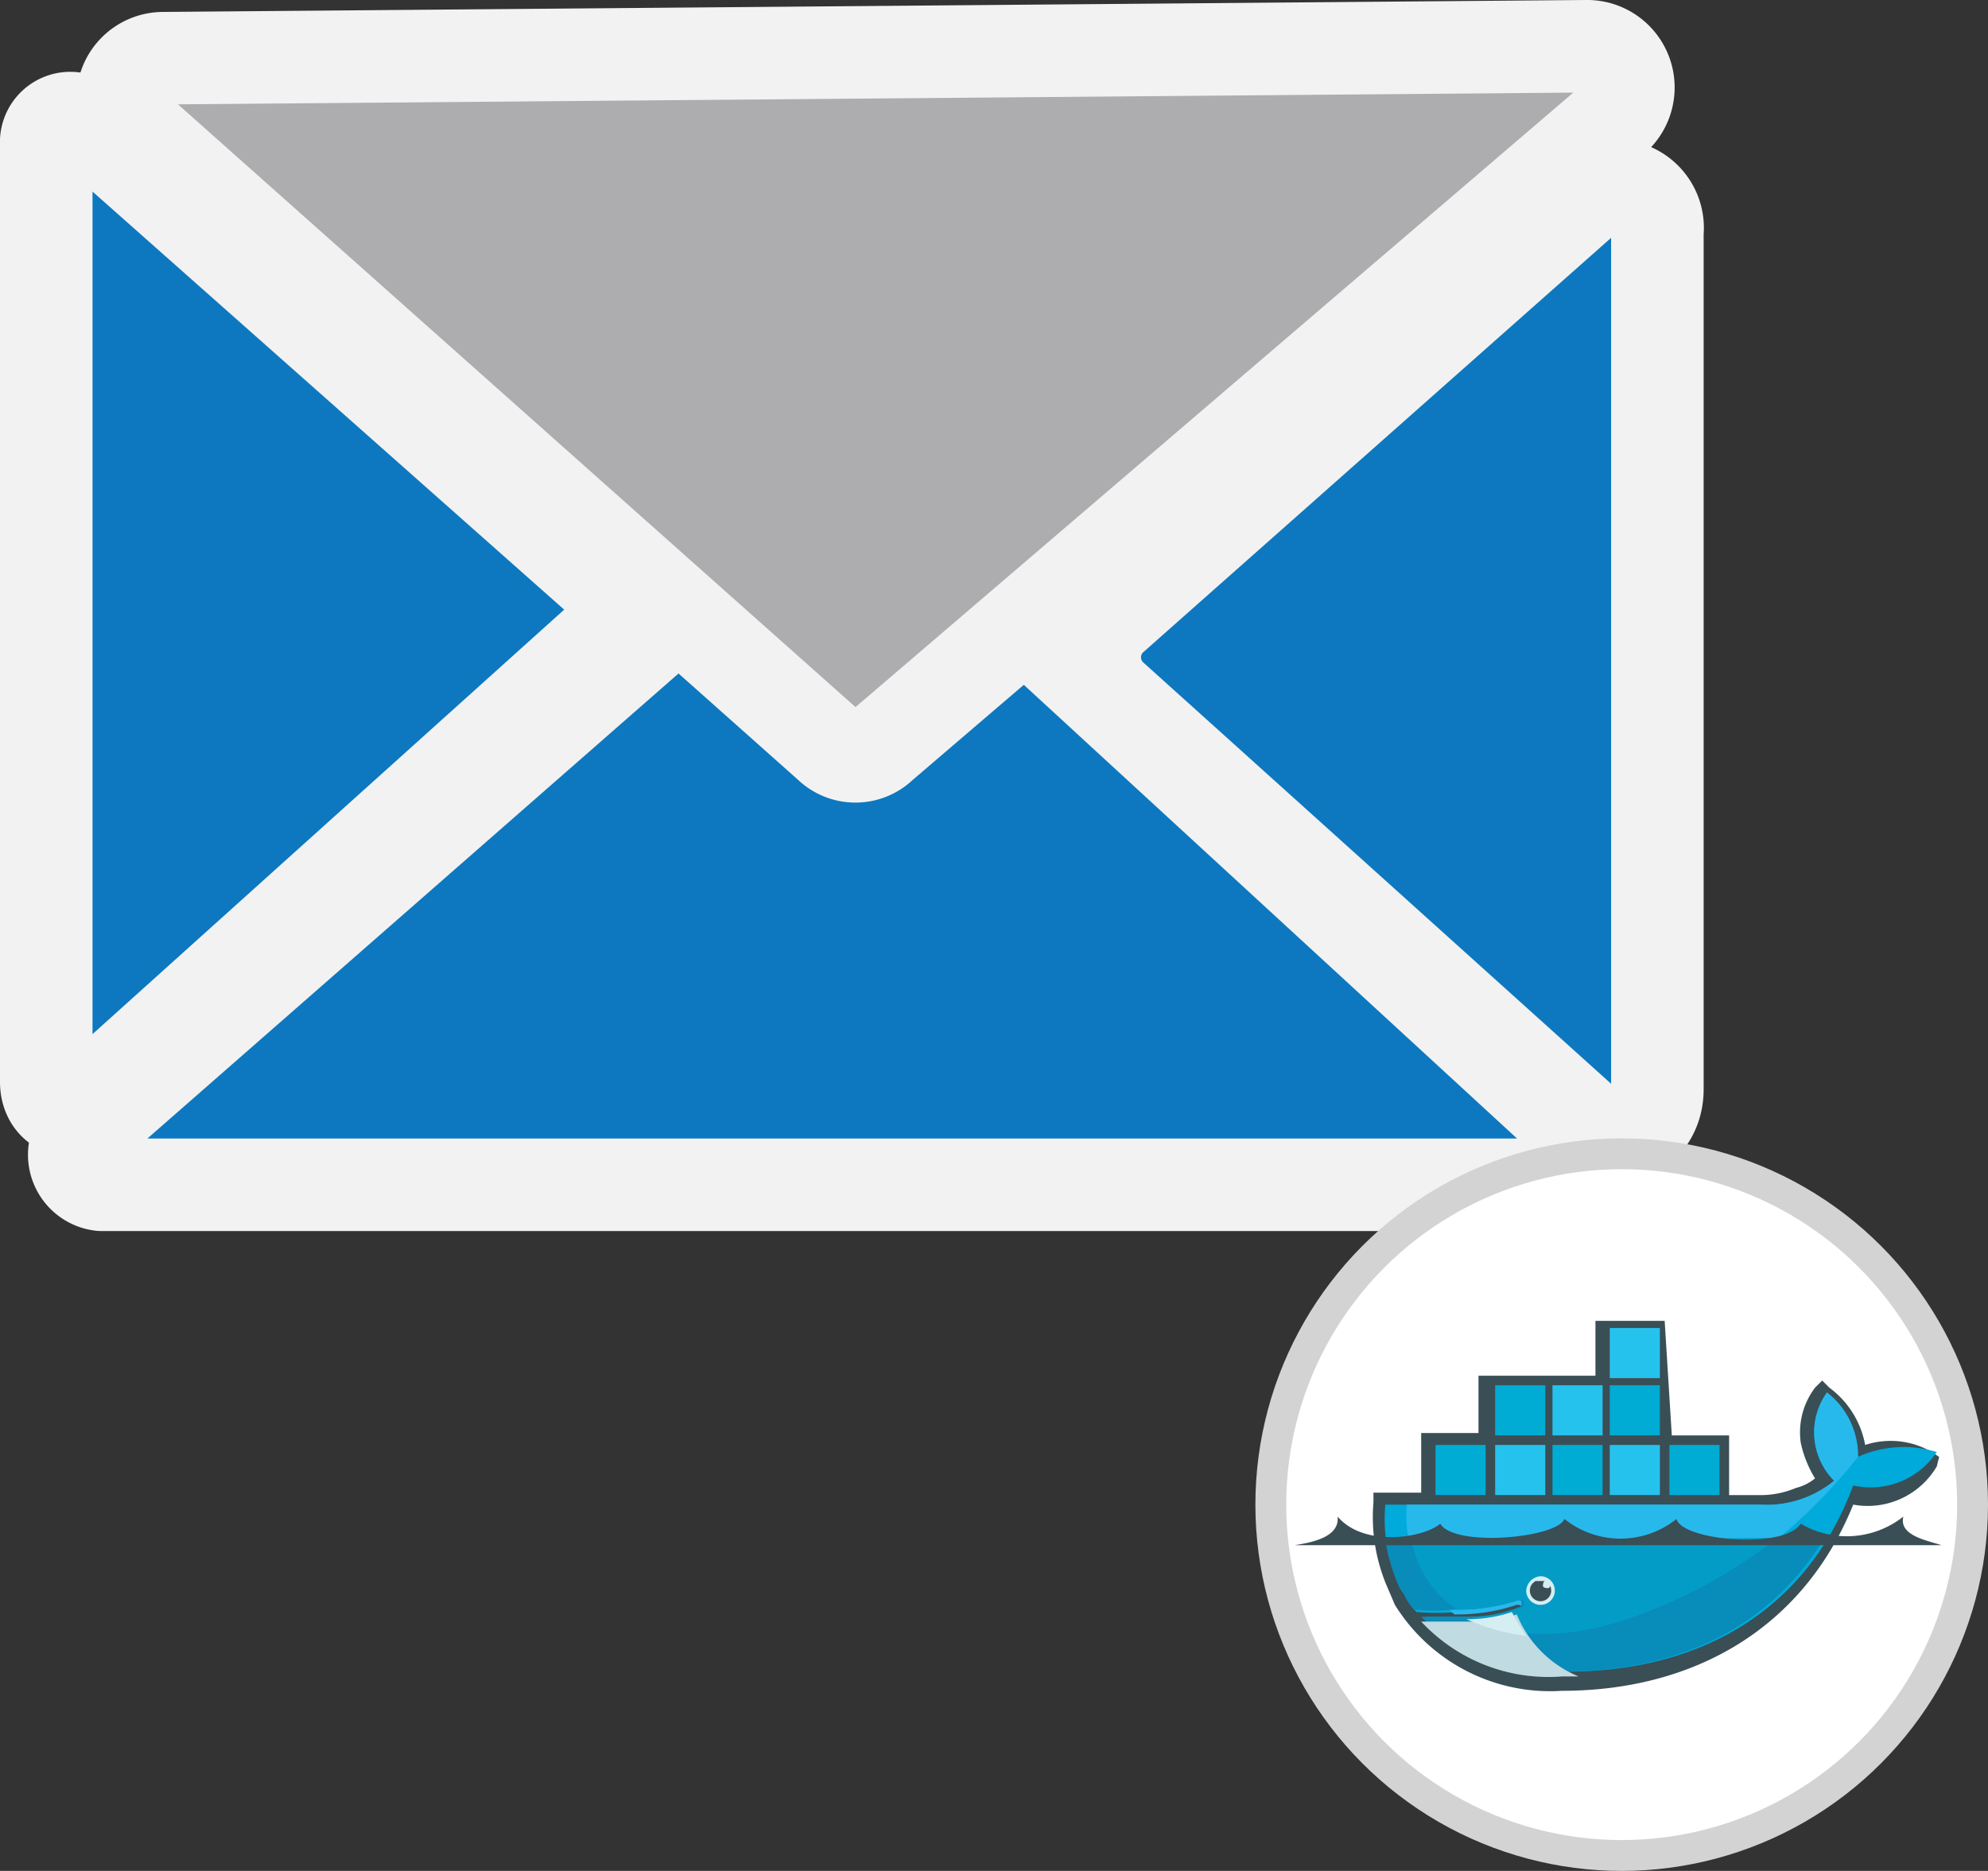 <svg xmlns="http://www.w3.org/2000/svg" width="64.458" height="60.665" viewBox="0 0 64.458 60.665">
  <rect x="0" y="0" width="64.458" height="60.665" fill="#333333" stroke="none"/>
  <g id="email_component" transform="translate(-5.3 -11)">
    <path id="Path_6867" data-name="Path 6867" d="M8.038,15.655,25.065,30.747a.98.98,0,0,1,0,1.393L8.038,47.464c-.542.464-1.238.077-1.238-.7V16.352A.783.783,0,0,1,8.038,15.655Z" transform="translate(0 -0.679)" fill="#0d78bf" stroke="#f2f2f2" stroke-linecap="round" stroke-linejoin="round" stroke-miterlimit="10" stroke-width="3"/>
    <path id="Path_6868" data-name="Path 6868" d="M66.8,18.609,51.247,32.386a1.729,1.729,0,0,0,0,2.477L66.8,48.871c.851.774,2.167.077,2.167-1.238V19.848A1.362,1.362,0,0,0,66.8,18.609Z" transform="translate(-9.929 -1.311)" fill="#0d78bf" stroke="#f2f2f2" stroke-linecap="round" stroke-linejoin="round" stroke-miterlimit="10" stroke-width="3"/>
    <path id="Path_6869" data-name="Path 6869" d="M8.847,53.435H56.212a.993.993,0,0,0,.542-1.7L33.613,30.449a.814.814,0,0,0-1.006,0L8.3,51.733A.979.979,0,0,0,8.847,53.435Z" transform="translate(-0.267 -4.018)" fill="#0d78bf" stroke="#f2f2f2" stroke-linecap="round" stroke-linejoin="round" stroke-miterlimit="10" stroke-width="3"/>
    <path id="Path_6870" data-name="Path 6870" d="M57.442,12.5l-46.127.387a1.317,1.317,0,0,0-.851,2.322L32.908,35.177a1.214,1.214,0,0,0,1.7,0L58.293,14.9A1.337,1.337,0,0,0,57.442,12.5Z" transform="translate(-0.722 0)" fill="#adadb0" stroke="#f2f2f2" stroke-linecap="round" stroke-linejoin="round" stroke-miterlimit="10" stroke-width="3"/>
    <g id="Group_6753" data-name="Group 6753" transform="translate(46.504 48.411)">
      <circle id="Ellipse_2274" data-name="Ellipse 2274" cx="11.377" cy="11.377" r="11.377" fill="#fff" stroke="#d3d3d3" stroke-miterlimit="10" stroke-width="1"/>
      <path id="Path_6871" data-name="Path 6871" d="M72.069,69.615h1.857V71.55h.929a2.947,2.947,0,0,0,1.238-.232,1.556,1.556,0,0,0,.619-.31,3.649,3.649,0,0,1-.464-1.161,2.4,2.4,0,0,1,.464-1.78l.232-.232.232.232a2.971,2.971,0,0,1,1.161,1.857,2.655,2.655,0,0,1,2.167.232l.232.155-.077.31a2.6,2.6,0,0,1-2.709,1.238c-1.625,4.025-5.185,6.037-9.442,6.037a5.921,5.921,0,0,1-5.418-2.786h0l-.232-.542a5.738,5.738,0,0,1-.464-2.786v-.31h1.548V69.538H65.8V67.68h3.792V65.9h2.244l.232,3.715Z" transform="translate(-59.066 -60.482)" fill="#3a4e55"/>
      <path id="Path_6872" data-name="Path 6872" d="M78.219,70.99a2.605,2.605,0,0,0-1.006-2.09,2.226,2.226,0,0,0,.232,2.864,3.446,3.446,0,0,1-2.4.774H62.894a5.016,5.016,0,0,0,.542,2.786l.155.232a1.619,1.619,0,0,0,.31.464h0a7.413,7.413,0,0,0,1.316,0h0a6.063,6.063,0,0,0,2.012-.31c.077,0,.155,0,.155.077s0,.155-.077.155h-.155a4.293,4.293,0,0,1-1.316.232H64.21a6.181,6.181,0,0,0,4.566,1.78c4.179,0,7.739-1.857,9.287-6.037a2.575,2.575,0,0,0,2.709-1.084,3.621,3.621,0,0,0-2.554.155" transform="translate(-59.18 -61.161)" fill="#00aada"/>
      <path id="Path_6873" data-name="Path 6873" d="M78.421,70.99a2.605,2.605,0,0,0-1.006-2.09,2.226,2.226,0,0,0,.232,2.864,3.446,3.446,0,0,1-2.4.774H63.793a4.051,4.051,0,0,0,1.548,3.56h0a6.063,6.063,0,0,0,2.012-.31c.077,0,.155,0,.155.077s0,.155-.077.155-.155.077-.232.077h0a4.382,4.382,0,0,1-1.393.232h0c1.393.774,3.483.774,5.882-.155a17.322,17.322,0,0,0,6.733-5.185h0" transform="translate(-59.382 -61.161)" fill="#27b9ec"/>
      <path id="Path_6874" data-name="Path 6874" d="M62.9,75.077a5.9,5.9,0,0,0,.464,1.548l.155.232a1.619,1.619,0,0,0,.31.464,7.412,7.412,0,0,0,1.316,0,6.063,6.063,0,0,0,2.012-.31c.077,0,.155,0,.155.077s0,.155-.077.155h0c-.077,0-.155.077-.232.077h0a4.383,4.383,0,0,1-1.393.232H64.061a6.181,6.181,0,0,0,4.566,1.78c3.638,0,6.656-1.316,8.513-4.334Z" transform="translate(-59.185 -62.539)" fill="#088cb9"/>
      <path id="Path_6875" data-name="Path 6875" d="M64,75.077a3.425,3.425,0,0,0,1.471,2.244,6.063,6.063,0,0,0,2.012-.31c.077,0,.155,0,.155.077s0,.155-.077.155h0c-.077,0-.155.077-.232.077h0a4.383,4.383,0,0,1-1.393.232c1.393.774,3.483.774,5.882-.232A16.032,16.032,0,0,0,75.841,75Z" transform="translate(-59.434 -62.539)" fill="#039cc7"/>
      <path id="Path_6876" data-name="Path 6876" d="M66.393,71.255h.155v1.316h-.155Zm-.232,0h.155v1.316h-.155Zm-.31,0h.155v1.316h-.155V71.255Zm-.232,0h.155v1.316h-.155V71.255Zm-.232,0h.155v1.316h-.155V71.255Zm-.31,0h.155v1.316h-.155V71.255ZM65,71.1h1.625v1.625H65V71.1Z" transform="translate(-59.66 -61.658)" fill="#00acd3"/>
      <path id="Path_6877" data-name="Path 6877" d="M68.816,68.755h.155v1.316h-.155Zm-.232,0h.155v1.316h-.155Zm-.232,0h.155v1.316h-.155Zm-.232,0h.155v1.316h-.155Zm-.232,0h.155v1.316h-.155Zm-.232,0h.155v1.316h-.155ZM67.5,68.6h1.625v1.625H67.5V68.6Z" transform="translate(-60.225 -61.093)" fill="#00acd3"/>
      <path id="Path_6878" data-name="Path 6878" d="M68.816,71.255h.155v1.316h-.155Zm-.232,0h.155v1.316h-.155Zm-.232,0h.155v1.316h-.155Zm-.232,0h.155v1.316h-.155Zm-.232,0h.155v1.316h-.155Zm-.232,0h.155v1.316h-.155ZM67.5,71.1h1.625v1.625H67.5V71.1Z" transform="translate(-60.225 -61.658)" fill="#26c2ee"/>
      <path id="Path_6879" data-name="Path 6879" d="M71.293,71.255h.155v1.316h-.155Zm-.232,0h.155v1.316h-.155V71.255Zm-.31,0h.155v1.316h-.155V71.255Zm-.232,0h.155v1.316h-.155V71.255Zm-.232,0h.155v1.316h-.155Zm-.232,0h.155v1.316h-.155ZM69.9,71.1h1.625v1.625H69.9V71.1Z" transform="translate(-60.767 -61.658)" fill="#00acd3"/>
      <path id="Path_6880" data-name="Path 6880" d="M71.293,68.755h.155v1.316h-.155Zm-.232,0h.155v1.316h-.155V68.755Zm-.31,0h.155v1.316h-.155V68.755Zm-.232,0h.155v1.316h-.155V68.755Zm-.232,0h.155v1.316h-.155Zm-.232,0h.155v1.316h-.155ZM69.9,68.6h1.625v1.625H69.9V68.6Z" transform="translate(-60.767 -61.093)" fill="#26c2ee"/>
      <path id="Path_6881" data-name="Path 6881" d="M73.693,71.255h.155v1.316h-.155Zm-.232,0h.155v1.316h-.155Zm-.232,0h.155v1.316h-.155Zm-.31,0h.155v1.316h-.155Zm-.232,0h.155v1.316h-.155Zm-.232,0h.155v1.316h-.155ZM72.3,71.1h1.625v1.625H72.3Z" transform="translate(-61.31 -61.658)" fill="#26c2ee"/>
      <path id="Path_6882" data-name="Path 6882" d="M73.693,68.755h.155v1.316h-.155Zm-.232,0h.155v1.316h-.155Zm-.232,0h.155v1.316h-.155Zm-.31,0h.155v1.316h-.155Zm-.232,0h.155v1.316h-.155Zm-.232,0h.155v1.316h-.155ZM72.3,68.6h1.625v1.625H72.3V68.6Z" transform="translate(-61.31 -61.093)" fill="#00acd3"/>
      <path id="Path_6883" data-name="Path 6883" d="M73.693,66.277h.155v1.316h-.155Zm-.232,0h.155v1.316h-.155Zm-.232,0h.155v1.316h-.155Zm-.31,0h.155v1.316h-.155Zm-.232,0h.155v1.316h-.155Zm-.232,0h.155v1.316h-.155ZM72.3,66.2h1.625v1.625H72.3Z" transform="translate(-61.31 -60.55)" fill="#26c2ee"/>
      <path id="Path_6884" data-name="Path 6884" d="M76.116,71.255h.155v1.316h-.155Zm-.232,0h.155v1.316h-.155Zm-.232,0h.155v1.316h-.155Zm-.31,0H75.5v1.316h-.155Zm-.232,0h.155v1.316H75.11Zm-.232,0h.155v1.316h-.155ZM74.8,71.1h1.625v1.625H74.8V71.1Z" transform="translate(-61.875 -61.658)" fill="#00acd3"/>
      <path id="Path_6885" data-name="Path 6885" d="M69.264,76.6a.464.464,0,1,1-.464.464.5.5,0,0,1,.464-.464h0" transform="translate(-60.519 -62.901)" fill="#d5eef2"/>
      <path id="Path_6886" data-name="Path 6886" d="M69.3,76.8h.155c-.077,0-.077.155-.077.155,0,.077.155.077.155.077a.076.076,0,0,0,.077-.077.346.346,0,1,1-.464-.155H69.3" transform="translate(-60.555 -62.946)" fill="#3a4e55"/>
      <path id="Path_6887" data-name="Path 6887" d="M59.1,75.029H80.074c-.464-.155-1.393-.31-1.238-.929a2.951,2.951,0,0,1-3.328.232c-.542.851-3.87.542-4.025-.155a2.91,2.91,0,0,1-3.638,0c-.232.619-3.56.929-4.025.155-.542.464-2.477.774-3.328-.232.077.7-.929.851-1.393.929" transform="translate(-58.326 -62.336)" fill="#3a4e55"/>
      <path id="Path_6888" data-name="Path 6888" d="M69.508,80.212A3.667,3.667,0,0,1,67.5,78.2a4.506,4.506,0,0,1-1.471.232H64.4a5.637,5.637,0,0,0,4.566,1.78h.542" transform="translate(-59.524 -63.263)" fill="#c0dbe1"/>
      <path id="Path_6889" data-name="Path 6889" d="M68.235,78.874a6.806,6.806,0,0,1-.464-.774,4.506,4.506,0,0,1-1.471.232,6.659,6.659,0,0,0,1.935.542" transform="translate(-59.954 -63.24)" fill="#d5eef2"/>
    </g>
  </g>
</svg>
